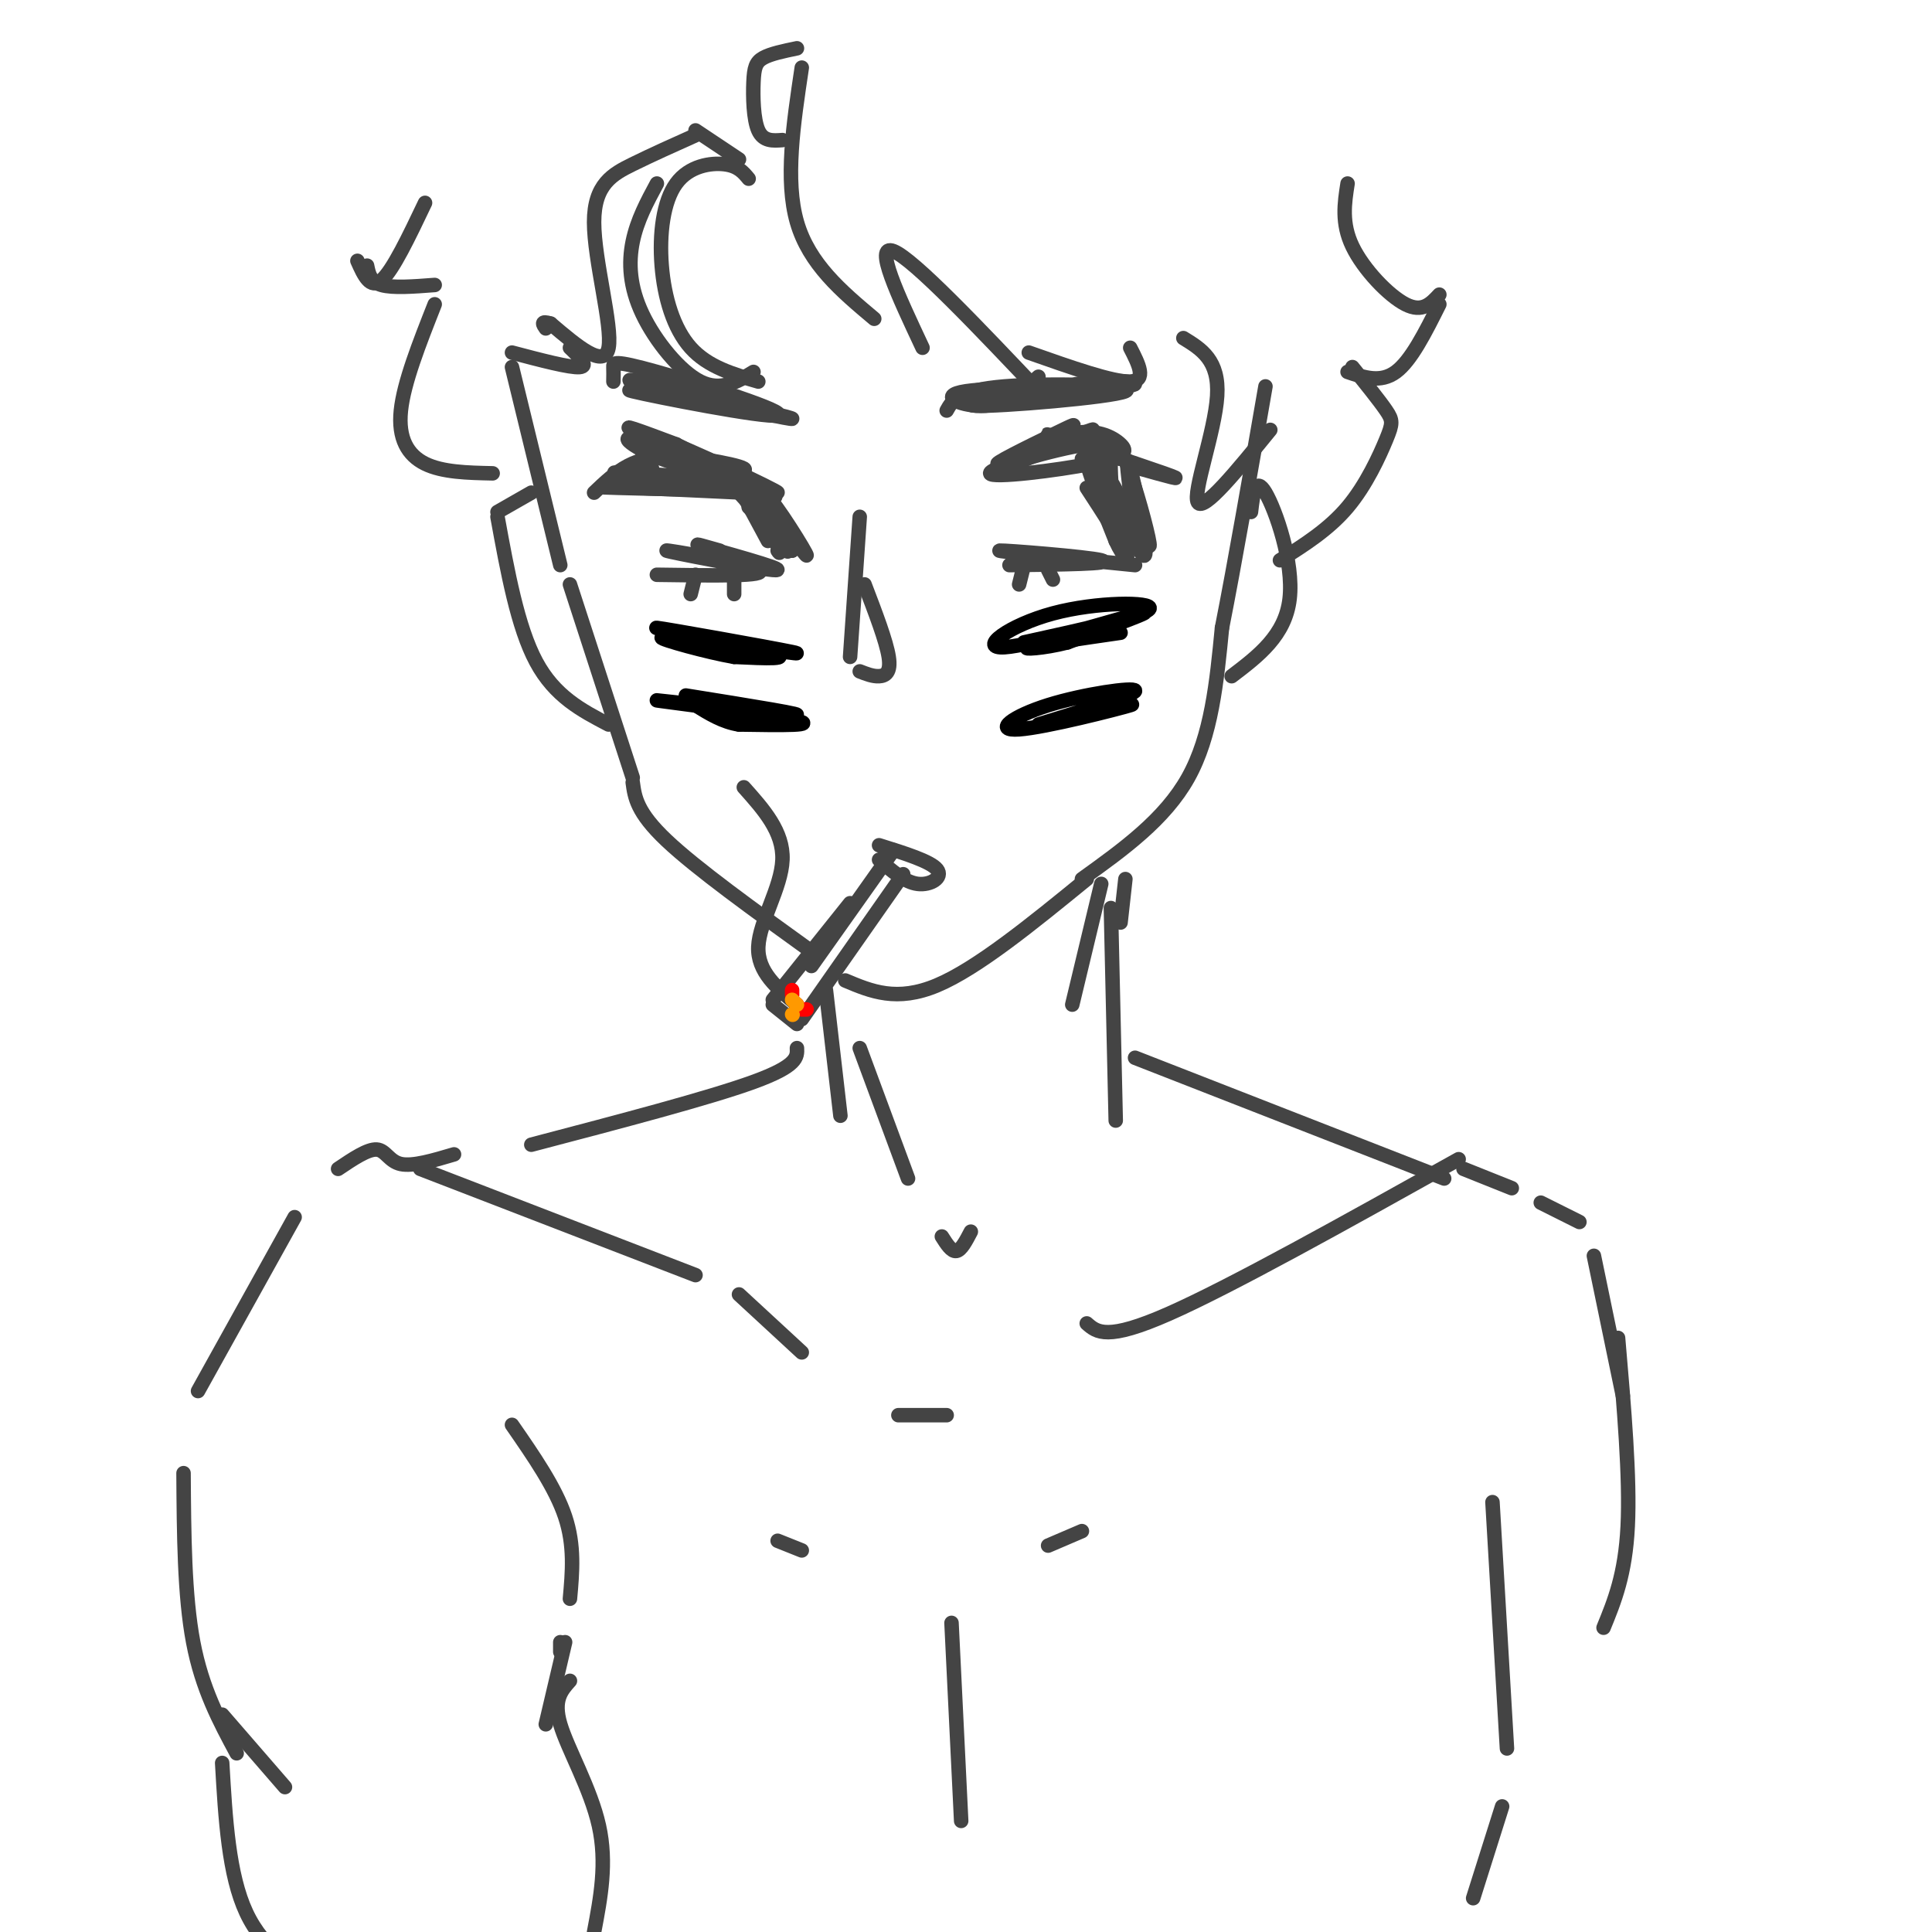 <svg viewBox='0 0 400 400' version='1.1' xmlns='http://www.w3.org/2000/svg' xmlns:xlink='http://www.w3.org/1999/xlink'><g fill='none' stroke='rgb(68,68,68)' stroke-width='3' stroke-linecap='round' stroke-linejoin='round'><path d='M106,76c0.000,0.000 10.000,41.000 10,41'/><path d='M118,121c0.000,0.000 13.000,40.000 13,40'/><path d='M131,162c0.417,3.083 0.833,6.167 7,12c6.167,5.833 18.083,14.417 30,23'/><path d='M175,203c5.333,2.250 10.667,4.500 19,1c8.333,-3.500 19.667,-12.750 31,-22'/><path d='M224,182c8.583,-6.167 17.167,-12.333 22,-21c4.833,-8.667 5.917,-19.833 7,-31'/><path d='M253,130c2.667,-13.500 5.833,-31.750 9,-50'/><path d='M110,102c0.000,0.000 -7.000,4.000 -7,4'/><path d='M103,107c2.083,11.417 4.167,22.833 8,30c3.833,7.167 9.417,10.083 15,13'/><path d='M259,106c0.444,-3.778 0.889,-7.556 3,-4c2.111,3.556 5.889,14.444 5,22c-0.889,7.556 -6.444,11.778 -12,16'/><path d='M162,29c-1.982,0.149 -3.964,0.298 -5,-2c-1.036,-2.298 -1.125,-7.042 -1,-10c0.125,-2.958 0.464,-4.131 2,-5c1.536,-0.869 4.268,-1.435 7,-2'/><path d='M166,14c-1.750,11.667 -3.500,23.333 -1,32c2.500,8.667 9.250,14.333 16,20'/><path d='M191,72c-5.083,-10.833 -10.167,-21.667 -6,-20c4.167,1.667 17.583,15.833 31,30'/><path d='M213,73c8.750,3.083 17.500,6.167 21,6c3.500,-0.167 1.750,-3.583 0,-7'/><path d='M153,33c0.000,0.000 -9.000,-6.000 -9,-6'/><path d='M144,28c-4.429,1.982 -8.857,3.964 -13,6c-4.143,2.036 -8.000,4.125 -8,12c0.000,7.875 3.857,21.536 3,26c-0.857,4.464 -6.429,-0.268 -12,-5'/><path d='M114,67c-2.167,-0.667 -1.583,0.167 -1,1'/><path d='M118,72c2.000,1.917 4.000,3.833 2,4c-2.000,0.167 -8.000,-1.417 -14,-3'/><path d='M155,37c-1.097,-1.330 -2.195,-2.660 -5,-3c-2.805,-0.340 -7.319,0.311 -10,4c-2.681,3.689 -3.530,10.416 -3,17c0.530,6.584 2.437,13.024 6,17c3.563,3.976 8.781,5.488 14,7'/><path d='M156,77c-3.381,2.054 -6.762,4.107 -11,2c-4.238,-2.107 -9.333,-8.375 -12,-14c-2.667,-5.625 -2.905,-10.607 -2,-15c0.905,-4.393 2.952,-8.196 5,-12'/><path d='M135,97c-1.914,-1.573 -3.827,-3.145 1,-3c4.827,0.145 16.396,2.009 18,3c1.604,0.991 -6.756,1.111 -14,-1c-7.244,-2.111 -13.374,-6.453 -8,-5c5.374,1.453 22.250,8.701 27,11c4.750,2.299 -2.625,-0.350 -10,-3'/><path d='M149,99c-6.188,-3.140 -16.659,-9.491 -12,-8c4.659,1.491 24.447,10.825 24,11c-0.447,0.175 -21.128,-8.807 -28,-12c-6.872,-3.193 0.064,-0.596 7,2'/><path d='M140,92c6.595,3.357 19.583,10.750 20,11c0.417,0.250 -11.738,-6.643 -20,-8c-8.262,-1.357 -12.631,2.821 -17,7'/><path d='M209,97c4.898,-3.244 9.796,-6.488 12,-8c2.204,-1.512 1.715,-1.292 -3,1c-4.715,2.292 -13.654,6.656 -11,6c2.654,-0.656 16.901,-6.330 19,-7c2.099,-0.670 -7.951,3.665 -18,8'/><path d='M208,97c-0.493,-0.420 7.276,-5.472 13,-7c5.724,-1.528 9.404,0.466 11,2c1.596,1.534 1.108,2.607 -6,4c-7.108,1.393 -20.837,3.106 -21,2c-0.163,-1.106 13.239,-5.030 20,-6c6.761,-0.970 6.880,1.015 7,3'/><path d='M232,95c-3.798,-1.155 -16.792,-5.542 -15,-5c1.792,0.542 18.369,6.012 24,8c5.631,1.988 0.315,0.494 -5,-1'/><path d='M136,119c11.768,0.179 23.536,0.357 21,-1c-2.536,-1.357 -19.375,-4.250 -19,-4c0.375,0.250 17.964,3.643 22,4c4.036,0.357 -5.482,-2.321 -15,-5'/><path d='M145,113c-1.833,-0.667 1.083,0.167 4,1'/><path d='M153,102c0.000,0.000 11.000,12.000 11,12'/><path d='M157,101c3.317,7.225 6.635,14.450 6,13c-0.635,-1.450 -5.222,-11.574 -4,-11c1.222,0.574 8.252,11.847 8,12c-0.252,0.153 -7.786,-10.813 -10,-13c-2.214,-2.187 0.893,4.407 4,11'/><path d='M161,113c0.667,2.000 0.333,1.500 0,1'/><path d='M209,117c10.978,-0.133 21.956,-0.267 19,-1c-2.956,-0.733 -19.844,-2.067 -21,-2c-1.156,0.067 13.422,1.533 28,3'/><path d='M224,95c0.000,0.000 10.000,15.000 10,15'/><path d='M227,94c4.556,10.978 9.111,21.956 10,21c0.889,-0.956 -1.889,-13.844 -3,-18c-1.111,-4.156 -0.556,0.422 0,5'/><path d='M234,102c1.079,4.024 3.776,11.584 4,11c0.224,-0.584 -2.027,-9.314 -4,-15c-1.973,-5.686 -3.670,-8.330 -4,-4c-0.330,4.330 0.705,15.635 2,19c1.295,3.365 2.849,-1.209 1,-7c-1.849,-5.791 -7.100,-12.797 -8,-12c-0.900,0.797 2.550,9.399 6,18'/><path d='M231,112c1.733,3.822 3.067,4.378 2,2c-1.067,-2.378 -4.533,-7.689 -8,-13'/><path d='M152,99c0.000,0.000 7.000,13.000 7,13'/><path d='M147,99c-11.482,-0.762 -22.964,-1.524 -19,-1c3.964,0.524 23.375,2.333 24,3c0.625,0.667 -17.536,0.190 -24,0c-6.464,-0.190 -1.232,-0.095 4,0'/><path d='M132,101c4.333,0.167 13.167,0.583 22,1'/><path d='M127,79c0.019,-1.062 0.038,-2.124 0,-3c-0.038,-0.876 -0.134,-1.565 9,1c9.134,2.565 27.498,8.383 25,9c-2.498,0.617 -25.856,-3.967 -30,-5c-4.144,-1.033 10.928,1.483 26,4'/><path d='M157,85c6.655,1.298 10.292,2.542 3,1c-7.292,-1.542 -25.512,-5.869 -29,-7c-3.488,-1.131 7.756,0.935 19,3'/><path d='M196,85c1.179,-2.107 2.357,-4.214 12,-5c9.643,-0.786 27.750,-0.250 25,1c-2.750,1.250 -26.357,3.214 -31,3c-4.643,-0.214 9.679,-2.607 24,-5'/><path d='M226,79c7.040,-0.541 12.640,0.608 6,1c-6.640,0.392 -25.518,0.029 -32,1c-6.482,0.971 -0.566,3.278 4,3c4.566,-0.278 7.783,-3.139 11,-6'/><path d='M178,107c0.000,0.000 -2.000,29.000 -2,29'/><path d='M178,139c1.356,0.533 2.711,1.067 4,1c1.289,-0.067 2.511,-0.733 2,-4c-0.511,-3.267 -2.756,-9.133 -5,-15'/><path d='M182,175c5.333,1.667 10.667,3.333 12,5c1.333,1.667 -1.333,3.333 -4,3c-2.667,-0.333 -5.333,-2.667 -8,-5'/><path d='M245,70c3.733,2.289 7.467,4.578 7,12c-0.467,7.422 -5.133,19.978 -4,22c1.133,2.022 8.067,-6.489 15,-15'/><path d='M88,42c-3.333,7.000 -6.667,14.000 -9,16c-2.333,2.000 -3.667,-1.000 -5,-4'/><path d='M76,55c0.333,1.667 0.667,3.333 3,4c2.333,0.667 6.667,0.333 11,0'/><path d='M90,63c-3.200,8.111 -6.400,16.222 -7,22c-0.600,5.778 1.400,9.222 5,11c3.600,1.778 8.800,1.889 14,2'/><path d='M279,38c-0.644,4.111 -1.289,8.222 1,13c2.289,4.778 7.511,10.222 11,12c3.489,1.778 5.244,-0.111 7,-2'/><path d='M298,63c-2.917,5.833 -5.833,11.667 -9,14c-3.167,2.333 -6.583,1.167 -10,0'/><path d='M280,76c2.804,3.476 5.607,6.952 7,9c1.393,2.048 1.375,2.667 0,6c-1.375,3.333 -4.107,9.381 -8,14c-3.893,4.619 -8.946,7.810 -14,11'/><path d='M171,205c0.000,0.000 3.000,26.000 3,26'/><path d='M230,188c0.000,0.000 1.000,44.000 1,44'/><path d='M228,183c0.000,0.000 -6.000,25.000 -6,25'/><path d='M233,182c0.000,0.000 -1.000,9.000 -1,9'/><path d='M165,217c0.083,1.833 0.167,3.667 -9,7c-9.167,3.333 -27.583,8.167 -46,13'/><path d='M235,219c0.000,0.000 64.000,25.000 64,25'/><path d='M87,242c0.000,0.000 57.000,22.000 57,22'/><path d='M153,268c0.000,0.000 13.000,12.000 13,12'/><path d='M186,293c0.000,0.000 10.000,0.000 10,0'/><path d='M225,274c2.083,1.833 4.167,3.667 17,-2c12.833,-5.667 36.417,-18.833 60,-32'/><path d='M303,242c0.000,0.000 10.000,4.000 10,4'/><path d='M319,249c0.000,0.000 8.000,4.000 8,4'/><path d='M94,239c-4.267,1.267 -8.533,2.533 -11,2c-2.467,-0.533 -3.133,-2.867 -5,-3c-1.867,-0.133 -4.933,1.933 -8,4'/><path d='M178,217c0.000,0.000 10.000,27.000 10,27'/><path d='M195,256c1.000,1.583 2.000,3.167 3,3c1.000,-0.167 2.000,-2.083 3,-4'/></g>
<g fill='none' stroke='rgb(0,0,0)' stroke-width='3' stroke-linecap='round' stroke-linejoin='round'><path d='M143,132c12.768,1.976 25.536,3.952 21,3c-4.536,-0.952 -26.375,-4.833 -28,-5c-1.625,-0.167 16.964,3.381 23,5c6.036,1.619 -0.482,1.310 -7,1'/><path d='M152,136c-5.400,-0.911 -15.400,-3.689 -15,-4c0.400,-0.311 11.200,1.844 22,4'/><path d='M142,144c13.363,2.143 26.726,4.286 22,4c-4.726,-0.286 -27.542,-3.000 -28,-3c-0.458,0.000 21.440,2.714 28,4c6.560,1.286 -2.220,1.143 -11,1'/><path d='M153,150c-3.333,-0.500 -6.167,-2.250 -9,-4'/><path d='M212,133c12.703,-2.794 25.407,-5.589 26,-7c0.593,-1.411 -10.923,-1.440 -20,1c-9.077,2.440 -15.713,7.349 -10,7c5.713,-0.349 23.775,-5.957 28,-7c4.225,-1.043 -5.388,2.478 -15,6'/><path d='M221,133c-4.956,1.289 -9.844,1.511 -8,1c1.844,-0.511 10.422,-1.756 19,-3'/><path d='M215,150c10.097,-3.100 20.195,-6.201 20,-7c-0.195,-0.799 -10.681,0.703 -18,3c-7.319,2.297 -11.470,5.388 -6,5c5.470,-0.388 20.563,-4.254 23,-5c2.437,-0.746 -7.781,1.627 -18,4'/><path d='M216,150c-1.500,0.333 3.750,-0.833 9,-2'/></g>
<g fill='none' stroke='rgb(68,68,68)' stroke-width='3' stroke-linecap='round' stroke-linejoin='round'><path d='M155,105c0.000,0.000 5.000,5.000 5,5'/><path d='M158,105c0.000,0.000 6.000,9.000 6,9'/><path d='M230,102c0.000,0.000 3.000,4.000 3,4'/><path d='M144,119c0.000,0.000 -1.000,4.000 -1,4'/><path d='M152,117c0.000,0.000 0.000,6.000 0,6'/><path d='M212,117c0.000,0.000 -1.000,4.000 -1,4'/><path d='M217,118c0.000,0.000 1.000,2.000 1,2'/><path d='M61,252c0.000,0.000 -20.000,36.000 -20,36'/><path d='M38,305c0.083,12.667 0.167,25.333 2,35c1.833,9.667 5.417,16.333 9,23'/><path d='M106,295c4.500,6.500 9.000,13.000 11,19c2.000,6.000 1.500,11.500 1,17'/><path d='M116,340c0.000,0.000 0.000,2.000 0,2'/><path d='M330,260c0.000,0.000 6.000,29.000 6,29'/><path d='M335,277c1.250,14.500 2.500,29.000 2,39c-0.500,10.000 -2.750,15.500 -5,21'/><path d='M309,311c0.000,0.000 3.000,51.000 3,51'/><path d='M311,374c0.000,0.000 -6.000,19.000 -6,19'/><path d='M197,336c0.000,0.000 2.000,41.000 2,41'/><path d='M217,320c0.000,0.000 7.000,-3.000 7,-3'/><path d='M161,319c0.000,0.000 5.000,2.000 5,2'/><path d='M118,348c-1.756,1.956 -3.511,3.911 -2,9c1.511,5.089 6.289,13.311 8,21c1.711,7.689 0.356,14.844 -1,22'/><path d='M46,365c0.667,11.583 1.333,23.167 5,31c3.667,7.833 10.333,11.917 17,16'/><path d='M46,355c0.000,0.000 13.000,15.000 13,15'/><path d='M117,340c0.000,0.000 -4.000,17.000 -4,17'/><path d='M185,176c0.000,0.000 -17.000,24.000 -17,24'/><path d='M176,187c0.000,0.000 -16.000,20.000 -16,20'/><path d='M160,208c0.000,0.000 5.000,4.000 5,4'/><path d='M166,211c0.000,0.000 21.000,-30.000 21,-30'/><path d='M165,208c-4.111,-3.400 -8.222,-6.800 -8,-12c0.222,-5.200 4.778,-12.200 5,-18c0.222,-5.800 -3.889,-10.400 -8,-15'/></g>
<g fill='none' stroke='rgb(255,0,0)' stroke-width='3' stroke-linecap='round' stroke-linejoin='round'><path d='M164,205c0.000,0.000 0.000,1.000 0,1'/><path d='M165,208c0.000,0.000 0.000,1.000 0,1'/><path d='M166,209c0.000,0.000 1.000,0.000 1,0'/></g>
<g fill='none' stroke='rgb(255,153,0)' stroke-width='3' stroke-linecap='round' stroke-linejoin='round'><path d='M165,208c0.000,0.000 -1.000,-1.000 -1,-1'/><path d='M164,210c0.000,0.000 0.100,0.100 0.1,0.1'/></g>
</svg>